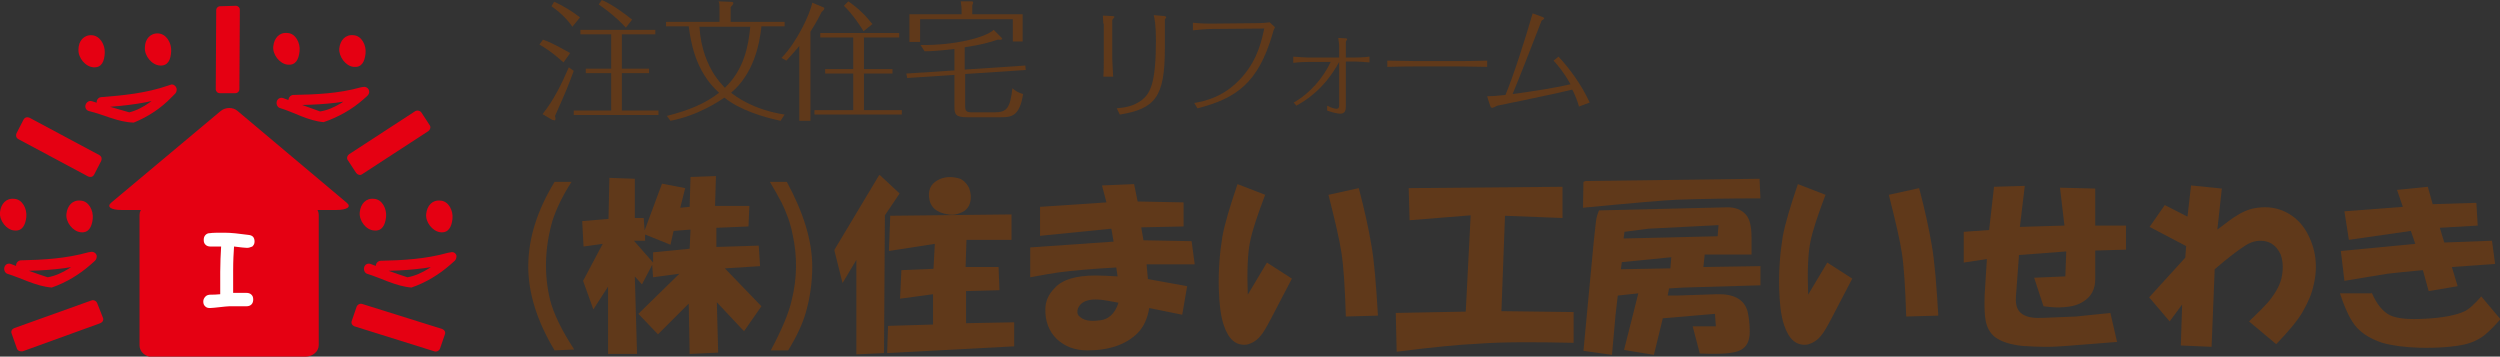 <?xml version="1.0" encoding="utf-8"?>
<!-- Generator: Adobe Illustrator 24.3.0, SVG Export Plug-In . SVG Version: 6.00 Build 0)  -->
<svg version="1.1" id="レイヤー_1" xmlns="http://www.w3.org/2000/svg" xmlns:xlink="http://www.w3.org/1999/xlink" x="0px"
	 y="0px" viewBox="0 0 560.8 80" style="enable-background:new 0 0 560.8 80;" xml:space="preserve">
<rect x="0" y="0" width="560.8" height="80" fill="#333333" stroke="none"/>
<style type="text/css">
	.st0{fill:#E50012;}
	.st1{fill:#FFFFFF;}
	.st2{fill:#60391A;}
</style>
<g>
	<g>
		<path class="st0" d="M3.8,78.2c0.2,0.5,0.7,0.7,1.3,0.6l17.4-6.3c0.5-0.2,0.8-0.7,0.6-1.2l-1.3-3.3c-0.2-0.5-0.8-0.8-1.3-0.6
			L3.2,73.6c-0.5,0.2-0.8,0.7-0.6,1.2L3.8,78.2z"/>
		<path class="st0" d="M99.8,75c0.2-0.5-0.1-1-0.6-1.2l-17.9-5.6c-0.5-0.2-1.1,0.1-1.3,0.6L78.9,72c-0.2,0.5,0.1,1,0.6,1.2l17.9,5.6
			c0.5,0.2,1.1-0.1,1.3-0.6L99.8,75z"/>
		<path class="st0" d="M68.5,80c1.6,0,3-1.1,3-2.6V48.2c0-1.4-1.3-2.6-3-2.6H34.3c-1.6,0-3,1.2-3,2.6v29.3c0,1.4,1.3,2.6,3,2.6H68.5
			z"/>
		<g>
			<path class="st0" d="M53.3,24.9c-1-0.9-2.7-0.9-3.8,0L24.9,45.5c-1,0.9,0,1.6,2.3,1.6h48.3c2.3,0,3.4-0.7,2.3-1.6L53.3,24.9z"/>
		</g>
		<g>
			<path class="st0" d="M21,15.1c1.8,0.1,2.4-1.3,2.5-3.2c0.1-1.9-1.1-3.9-2.9-4c-1.8-0.1-3,1.3-3,3.2C17.5,13,19.2,15,21,15.1z"/>
			<path class="st0" d="M35.9,14.7c1.8,0.1,2.4-1.3,2.5-3.2c0.1-1.9-1.1-3.9-2.9-4c-1.8-0.1-3,1.3-3,3.2
				C32.4,12.6,34.1,14.6,35.9,14.7z"/>
			<g>
				<path class="st0" d="M23,24.1c5.2-0.4,10.4-0.9,15.4-2.7l0.6-0.2l-1.1-1.9l-0.3,0.3c-2.5,2.3-5.3,4.8-8.6,5.6
					c-2.8-0.8-5.6-1.6-8.4-2.5c-0.6-0.2-1.2,0.2-1.4,0.8c-0.2,0.6,0.1,1.2,0.7,1.4c3.4,0.8,6.5,2.5,10.1,2.6
					c3.2-1.3,6.1-3.2,8.5-5.7l0.8-0.8c0.3-0.3,0.4-0.8,0.3-1.2c-0.2-0.6-0.8-1-1.3-0.8l-0.6,0.2c-4.9,1.7-10,2.2-15.1,2.6
					c-0.6,0.1-1,0.7-0.9,1.3C21.8,23.8,22.4,24.2,23,24.1L23,24.1z"/>
			</g>
		</g>
		<g>
			<path class="st0" d="M3.2,51.7c1.8,0.2,2.5-1.2,2.7-3c0.2-1.9-0.9-4-2.7-4.1c-1.8-0.2-3,1.1-3.2,3C-0.2,49.5,1.5,51.6,3.2,51.7z"
				/>
			<path class="st0" d="M18.1,52.1c1.8,0.2,2.5-1.2,2.7-3c0.2-1.9-0.9-4-2.7-4.1c-1.8-0.2-3,1.1-3.2,3
				C14.7,49.8,16.3,51.9,18.1,52.1z"/>
			<g>
				<path class="st0" d="M4.7,60.8c5.2-0.1,10.4-0.4,15.5-1.8l0.6-0.2l-0.9-2l-0.3,0.3c-2.6,2.2-5.5,4.5-8.9,5.1
					c-2.8-0.9-5.5-1.9-8.3-3c-0.6-0.2-1.2,0.1-1.4,0.7c-0.2,0.6,0.1,1.3,0.6,1.5c3.3,1,6.4,2.8,10,3.1c3.2-1.1,6.2-2.9,8.8-5.2
					l0.9-0.8c0.3-0.3,0.4-0.7,0.4-1.1c-0.1-0.6-0.7-1-1.3-0.9l-0.6,0.1c-5,1.4-10.1,1.7-15.2,1.8c-0.6,0.1-1,0.6-1,1.2
					C3.6,60.4,4.1,60.9,4.7,60.8L4.7,60.8z"/>
			</g>
		</g>
		<g>
			<path class="st0" d="M83.9,51.7c1.8,0.2,2.5-1.2,2.7-3c0.2-1.9-0.9-4-2.7-4.1c-1.8-0.2-3,1.1-3.2,3
				C80.5,49.5,82.1,51.6,83.9,51.7z"/>
			<path class="st0" d="M98.8,52.1c1.8,0.2,2.5-1.2,2.7-3c0.2-1.9-0.9-4-2.7-4.1c-1.8-0.2-3,1.1-3.2,3C95.4,49.8,97,51.9,98.8,52.1z
				"/>
			<g>
				<path class="st0" d="M85.4,60.8c5.2-0.1,10.4-0.4,15.5-1.8l0.6-0.2l-0.9-2l-0.3,0.3c-2.6,2.2-5.5,4.5-8.9,5.1
					c-2.8-0.9-5.5-1.9-8.3-3c-0.6-0.2-1.2,0.1-1.4,0.7c-0.2,0.6,0.1,1.3,0.6,1.5c3.3,1,6.4,2.8,10,3.1c3.2-1.1,6.2-2.9,8.8-5.2
					l0.9-0.8c0.3-0.3,0.4-0.7,0.4-1.1c-0.1-0.6-0.7-1-1.3-0.8l-0.6,0.1c-5,1.4-10.1,1.7-15.2,1.8c-0.6,0.1-1,0.6-1,1.2
					C84.2,60.4,84.7,60.9,85.4,60.8L85.4,60.8z"/>
			</g>
		</g>
		<g>
			<path class="st0" d="M64.5,14.5c1.8,0.2,2.5-1.1,2.7-3c0.2-1.9-0.9-4-2.7-4.1c-1.8-0.2-3,1.1-3.2,3
				C61.1,12.2,62.7,14.3,64.5,14.5z"/>
			<path class="st0" d="M79.3,15c1.8,0.2,2.5-1.1,2.7-3c0.2-1.9-0.9-4-2.7-4.1c-1.8-0.2-3,1.1-3.2,3C76,12.7,77.5,14.8,79.3,15z"/>
			<g>
				<path class="st0" d="M65.8,23.6c5.2-0.1,10.4-0.3,15.5-1.7l0.6-0.2l-0.9-2l-0.3,0.3c-2.6,2.2-5.6,4.5-8.9,5c-2.8-1-5.5-2-8.3-3
					c-0.6-0.2-1.2,0.1-1.4,0.7c-0.2,0.6,0.1,1.3,0.6,1.5c3.3,1,6.4,2.9,9.9,3.2c3.2-1.1,6.3-2.8,8.9-5.1l0.9-0.8
					c0.3-0.3,0.5-0.7,0.4-1.1c-0.1-0.6-0.7-1-1.3-0.9l-0.6,0.1c-5,1.4-10.1,1.6-15.2,1.7c-0.6,0.1-1,0.6-1,1.2
					C64.7,23.2,65.2,23.7,65.8,23.6L65.8,23.6z"/>
			</g>
		</g>
		<path class="st0" d="M49.4,1.4c-0.5,0-0.9,0.4-0.9,0.9L48.4,20c0,0.5,0.4,0.9,0.9,0.9l3.5,0c0.5,0,0.9-0.4,0.9-0.9l0.1-17.8
			c0-0.5-0.4-0.9-0.9-0.9L49.4,1.4z"/>
		<path class="st0" d="M3.7,29.9c-0.2,0.5-0.1,1,0.4,1.3l15.7,8.4c0.5,0.2,1,0.1,1.3-0.4l1.6-3.1c0.2-0.5,0.1-1-0.4-1.3L6.6,26.4
			c-0.5-0.2-1-0.1-1.3,0.4L3.7,29.9z"/>
		<path class="st0" d="M94.5,25.2c-0.3-0.4-0.9-0.5-1.3-0.3l-14.9,9.7c-0.4,0.3-0.6,0.9-0.3,1.3l1.9,2.9c0.3,0.4,0.9,0.6,1.3,0.3
			l14.9-9.7c0.4-0.3,0.6-0.9,0.3-1.3L94.5,25.2z"/>
		<path class="st1" d="M55.4,55.6c-0.4,0-1.3-0.1-2.9-0.3c-0.1,1.4-0.2,3.2-0.2,5.4l0,5c1,0,2,0,3,0c0.4,0,0.8,0.1,1.1,0.4
			c0.3,0.3,0.4,0.6,0.4,1.1c0,0.4-0.1,0.8-0.4,1.1c-0.3,0.3-0.7,0.4-1.1,0.4c-0.4,0-1.1,0-1.9,0c-0.8,0-1.5,0-1.9,0
			c-0.5,0-1.2,0.1-2.2,0.2c-1,0.1-1.7,0.2-2.2,0.2c-0.5,0-0.8-0.1-1.1-0.4c-0.3-0.3-0.4-0.6-0.4-1.1c0-0.4,0.2-0.8,0.5-1.1
			c0.3-0.3,0.7-0.4,1.2-0.4c0.5,0,1.2,0,2.1-0.1c0-0.9,0-2.5,0-5c0-2,0.1-3.9,0.2-5.7l-2.4,0c-0.4,0-0.8-0.1-1.1-0.4
			c-0.3-0.3-0.4-0.6-0.4-1.1c0-0.4,0.1-0.8,0.4-1.1c0.3-0.3,0.6-0.4,1-0.4c0.6-0.1,1.7-0.1,3.3-0.1c1.4,0,3.2,0.2,5.4,0.5
			c0.9,0.1,1.3,0.6,1.3,1.5c0,0.5-0.2,0.8-0.5,1.1C56.1,55.5,55.8,55.6,55.4,55.6z"/>
	</g>
	<g>
		<path class="st2" d="M124.4,40.8h3.8c-2,3.1-3.4,6-4.3,8.8c-1.7,6-1.9,11.9-0.5,17.7c0.8,3.1,2.6,6.8,5.4,11.1l-4.4,0.2
			c-3.9-6.5-5.9-12.8-5.9-18.8C118.5,53.5,120.5,47.2,124.4,40.8z"/>
		<path class="st2" d="M130.9,55.3l-0.3-5.7l5.9-0.5l0.2-9.2l5.7,0.2v8.8h2l0.2,2.8l3.9-10.5l5.2,1l-1.1,4.4l2.1-0.2l0.2-6.7
			l5.7-0.2l-0.2,6.7h7.7l-0.2,4.6l-7.2,0.3v4.3l9.5-0.3l0.3,4.6l-7.9,0.5l8.2,8.5l-3.9,5.6l-6.1-6.5l0.3,11.3l-6.4,0.3l-0.2-11.3
			l-6.9,6.9l-4.4-4.6l9.2-9l-5.9,0.8l-0.2-2.8l-2.3,4.4l-1.6-1.8l0.5,17.4h-6.5V64.3l-3.3,5.1l-2.3-6.4l4.4-8.3L130.9,55.3z
			 M146.5,58.9v-2.3l8.2-0.8l0.2-4.3l-3.8,0.3l-0.7,3.1l-5.7-2.3V54h-2.5L146.5,58.9z"/>
		<path class="st2" d="M172.7,40.8h3.8c3.8,7,5.7,13.3,5.7,19c0,3.6-0.5,7.1-1.5,10.5c-0.7,2.4-2,5.2-3.9,8.3h-3.9
			c2.5-4.7,4.1-8.5,4.7-11.3c1.2-4.8,1.3-9.7,0.2-14.7c-0.5-2.6-1.4-5-2.5-7.2C174.6,44.1,173.8,42.6,172.7,40.8z"/>
		<path class="st2" d="M187.2,56l10-16.7h0.2l4.4,4.1l-3.3,4.9l-0.2,30.9l-6.2,0.3V58.3l-3.1,5.2l-1.8-7.2V56z M199.2,73.3v-0.2
			l10.1-0.3V66l-7.4,1l0.3-6.4l7.2-0.3l0.3-5.6l-10.3,1.6l0.3-7.9l27.2-0.3v5.7h-10.1l-0.2,6.1h7.4l0.2,5.2l-7.5,0.2v7.2l10.8-0.2
			v5.4h-0.2L199,79.2L199.2,73.3z M208.4,44.2c-0.2-2,0.7-3.3,2.6-4.1c1.3-0.5,2.8-0.5,4.4,0c1,0.5,1.6,1.3,2,2.1
			c0.4,1.1,0.5,2.2,0.2,3.3c-0.3,1-0.9,1.7-1.8,2.1c-1,0.5-2,0.7-3.1,0.5C210,47.7,208.6,46.4,208.4,44.2z"/>
		<path class="st2" d="M249.8,54.2l-0.5-2.9l-16,1.6v-6.5l14.9-1l-1-3.8l7.2-0.3l0.8,3.9l10.3,0.2v5.4l-9.5,0.2l0.5,2.9l10.8,0.2
			l0.7,5.2h-10.8l0.3,3.3l8.8,1.6l-1.1,6.4l-7.4-1.5c-0.4,2.4-1.3,4.3-2.6,5.6c-2.6,2.6-6.4,3.9-11.3,3.9c-2.8,0-5.1-0.9-6.9-2.6
			c-1.7-1.7-2.6-4-2.5-6.7c0-1.7,0.7-3.3,2.1-4.7c1.7-1.9,4.8-2.8,9.2-2.8c1.4,0,3.1,0.1,4.9,0.2l-0.3-2c-5.5,0.3-9.8,0.7-12.9,1.1
			c-1.5,0.2-3.7,0.6-6.4,1.1v-6.7L249.8,54.2z M250.9,67.9c-2.2-0.4-3.7-0.7-4.6-0.7c-1.6-0.1-2.8,0.2-3.6,0.8c-0.5,0.4-0.9,1-1,1.6
			c-0.1,0.7,0.1,1.2,0.7,1.6c0.9,0.7,2.2,0.9,3.9,0.7C248.6,71.8,250.1,70.4,250.9,67.9z"/>
		<path class="st2" d="M283.8,43.7c-1.7,4.5-2.9,8-3.4,10.6c-0.5,2.4-0.7,6.3-0.5,11.8l4.3-7.2l5.6,3.6l-4.7,9
			c-1,1.9-1.7,3.1-2.3,3.8c-0.9,1.1-1.9,1.7-3.1,2c-2.4,0.3-4.1-1.1-5.2-4.4c-0.7-2.1-1-4.8-1.1-8.2c-0.1-4,0.2-7.9,0.8-11.6
			c0.5-2.8,1.7-6.8,3.4-11.8L283.8,43.7z M304.8,42.2c1.3,4.9,2.2,9.1,2.8,12.6c0.7,3.9,1.1,9.3,1.5,16l-7.2,0.2
			c-0.2-6.5-0.5-11.3-1-14.4c-0.4-2.7-1.4-7-2.9-12.9L304.8,42.2z"/>
		<path class="st2" d="M328.8,69.9l1.1-21.6l-13.7,1.1l-0.2-7.2l34.5-0.3v7l-12.9-0.5l-0.8,21.4l16.2,0.2v6.9
			c-8.9-0.2-16.1-0.2-21.4,0.2c-4.4,0.2-10.5,0.8-18.3,1.8l-0.2-8.7L328.8,69.9z"/>
		<path class="st2" d="M355.2,40.8l0.5-0.2l39-0.5l0.2,4.4c-6.8,0-13,0.1-18.7,0.3c-2.6,0.1-9.7,0.7-21.1,1.8L355.2,40.8z
			 M355.2,78.7l2.3-24.4l0.5-4.6c0.1-0.8,0.3-1.6,0.7-2.5l28.8-0.7c1.7,0,3.1,0.5,4.1,1.6c0.9,1,1.3,2.7,1.3,5.1v3.9h-10.5l-0.3,2.8
			l12.8-0.2v4.3l-17.2,0.5l-3.3,0.2l-0.3,1.6h2l9-0.3c3.8-0.1,6.1,1.1,6.9,3.8c0.3,1.3,0.5,2.8,0.5,4.6c0,2.1-0.7,3.4-2,4.1
			c-1.4,0.8-4.5,1-9.2,0.8l-1.6-6.1h5.2l-0.2-2.8L373,71.4l-2,8.2l-6.7-1.1l2.1-8.3l1.1-4.4l-4.6,0.5l-0.5,4.3l-0.8,9L355.2,78.7z
			 M374.7,60.2l0.2-2.5l-11.1,1.1l-0.2,1.6L374.7,60.2z M385.3,53l0.2-2.5l-15.7,0.8l-5.4,0.7l-0.2,1.5L385.3,53z"/>
		<path class="st2" d="M409.5,43.7c-1.7,4.5-2.9,8-3.4,10.6c-0.5,2.4-0.7,6.3-0.5,11.8l4.3-7.2l5.6,3.6l-4.7,9
			c-1,1.9-1.7,3.1-2.3,3.8c-0.9,1.1-1.9,1.7-3.1,2c-2.4,0.3-4.1-1.1-5.2-4.4c-0.7-2.1-1-4.8-1.1-8.2c-0.1-4,0.2-7.9,0.8-11.6
			c0.5-2.8,1.7-6.8,3.4-11.8L409.5,43.7z M430.5,42.2c1.3,4.9,2.2,9.1,2.8,12.6c0.7,3.9,1.1,9.3,1.5,16l-7.2,0.2
			c-0.2-6.5-0.5-11.3-1-14.4c-0.4-2.7-1.4-7-2.9-12.9L430.5,42.2z"/>
		<path class="st2" d="M446.2,51.6l1.1-9.7l6.9-0.2l-1.1,9.2l10-0.3l-1-8.5l7.9,0.2v8.3h6.9V56l-6.9,0.2v6.5c0,2.2-0.9,3.8-2.6,4.9
			c-1.2,0.8-2.7,1.2-4.4,1.3c-1,0.1-2.5,0.1-4.6-0.2l-2.1-6.4l7-0.3l0.2-5.6l-10.6,0.8l-0.7,9.5c-0.1,1.9,0.4,3.1,1.5,3.8
			c1.1,0.7,2.6,0.9,4.6,0.8l7.4-0.3l7.7-0.8l1.5,6.5l-3.8,0.3c-6.1,0.5-9.9,0.8-11.5,0.8c-2.5,0-4.5-0.1-5.9-0.2
			c-2.8-0.3-4.9-1-6.2-2c-1.1-0.9-1.8-2.1-2.1-3.8c-0.2-1.1-0.3-3-0.2-5.7l0.5-8l-5.2,0.8v-6.9L446.2,51.6z"/>
		<path class="st2" d="M490.2,57.8l0.2-2.6l-8.2-4.3l3.4-4.9l5.1,2.6l0.8-7l6.9,0.7l-1,9.2c2-1.5,3.4-2.6,4.3-3.1
			c1.5-1,3.1-1.6,4.7-1.8c2.3-0.3,4.4,0,6.4,1c2,1,3.5,2.5,4.6,4.4c2.1,3.7,2.6,7.7,1.6,11.9c-0.4,2-1.3,4-2.5,6.1
			c-1.1,1.9-3.1,4.3-5.9,7.2l-6.1-5.1c2.1-2,3.6-3.5,4.6-4.7c1.5-1.9,2.5-3.7,2.8-5.6c0.3-1.7,0.2-3.3-0.3-4.7
			c-0.7-1.5-1.7-2.5-3.1-2.9c-1.5-0.4-3.1-0.2-4.7,0.8s-4,2.8-7,5.4l-0.7,17.4l-6.9-0.3l0.3-9.2l-2.8,3.8l-4.6-5.4L490.2,57.8z"/>
		<path class="st2" d="M532,65.6c1.1,2.6,2.5,4.3,4.1,5.1c1.6,0.8,4.3,1,7.9,0.8c4-0.2,6.9-0.8,8.7-1.6c1-0.4,2.3-1.6,3.9-3.4
			l4.3,5.1c-1.4,1.6-2.6,2.8-3.6,3.6c-1.3,1-2.8,1.7-4.6,2.1c-2.4,0.5-5.7,0.8-10,0.7c-3.4-0.1-6.2-0.5-8.3-1.1
			c-2.4-0.8-4.3-1.9-5.7-3.4c-1.3-1.4-2.6-4-3.8-7.7H532z M541.8,54.7l-1-2.9l-13.9,2l-1-6.4l13.1-1l-1.3-3.8l6.9-0.7l1.1,3.9
			l9.8-0.3l0.3,5.1l-8.5,0.5l1,3.3L559,54l0.7,5.2l-9.7,0.7l1.3,4.3l-6.5,1.1l-1.3-4.7c-3.5,0.3-6.1,0.6-7.9,0.8
			c-2.7,0.4-5.9,1-9.7,1.6l-0.8-6.7L541.8,54.7z"/>
	</g>
	<g>
		<g>
			<path class="st2" d="M126.4,14c-0.6-0.5-2.7-2.5-5.4-4l0.8-1.1c0.9,0.3,2.2,0.8,6.1,3L126.4,14z M128.7,15.9
				c-1.3,3.5-1.6,4.3-4.2,10.1c0.1,0.3,0.1,0.5,0.1,0.6c0,0.1,0,0.4-0.2,0.4s-0.3-0.1-0.5-0.1l-2.2-1.3c2.5-3.1,4.3-6.8,5.9-10.5
				L128.7,15.9z M128.4,6c-0.6-0.9-2.1-2.8-4.7-4.6l0.6-1c1.9,0.8,4.3,2.3,5.8,3.5L128.4,6z M147.7,24.8v1h-19v-1h8.4v-8.4h-5.7v-1
				h5.7V7.7h-6.9v-1H147v1h-7.5v7.7h6.1v1h-6.1v8.4H147.7z M140.4,6.2c-2.5-2.7-5.2-4.6-6.1-5.2l0.7-1c2.2,0.9,5.2,3.1,6.8,4.4
				L140.4,6.2z"/>
			<path class="st2" d="M175.1,27.1c-4.1-0.9-9.1-2.4-12.6-5.2c-0.9,0.6-5.8,4-12.1,5.2l-0.8-1.1c4.8-1.2,8.7-2.8,11.7-5.2
				c-5.5-4.9-6.4-11.9-6.8-14.9h-5.1v-1h12V2.2c0-1.1,0-1.4-0.2-1.9l2.5,0.1c0.7,0,0.8,0.1,0.8,0.3c0,0.2-0.2,0.5-0.6,0.9v3.3h12.1
				v1h-5.2c-0.4,4.1-1.8,10.7-6.8,14.9c1,0.8,4.9,3.8,12,4.9L175.1,27.1z M156.9,6c0.3,5,1.9,8.5,3.3,10.7c0.9,1.4,1.6,2.1,2.4,3
				c4.3-4.1,5.3-9.4,5.7-13.7H156.9z"/>
			<path class="st2" d="M181.7,27.1h-2.4V10.3c-1.3,1.6-2.1,2.4-2.9,3.3l-1.1-0.6c3.6-3.7,6.5-10.1,6.9-12.4l2.4,1
				c0.3,0.1,0.3,0.1,0.3,0.3c0,0.3-0.3,0.5-0.6,0.8c-1.2,2.4-2,3.6-2.5,4.4V27.1z M193.8,8.4v7.1h6.4v1h-6.4v8.2h8.5v1h-19.6v-1h8.7
				v-8.2h-6.3v-1h6.3V8.4H184v-1h17.7v1H193.8z M193.7,7c-0.4-0.7-2.3-3.7-4.4-5.7l1-1c2.4,1.7,3.8,3.1,5.4,5.1L193.7,7z"/>
			<path class="st2" d="M216.5,15.6l13.5-0.9l0.1,1l-13.6,0.9v6.9c0,1.1,0,1.7,1.4,1.7h5.2c2.8,0,3.5-1,4-5.4c0.8,0.7,1.4,1,2.4,1.3
				c-0.8,5.2-2.8,5.2-5.2,5.2h-7.3c-2.6,0-2.9-0.6-2.9-2.3v-7.2l-10.6,0.7l-0.2-1l10.8-0.7V11c-3.7,0.4-5.2,0.5-6.7,0.5l-0.9-1.4
				c7.7,0.1,14.6-1.7,16.4-3.4l1.7,1.7c0.1,0.1,0.2,0.2,0.2,0.3c0,0.3-0.7,0.2-1,0.2c-1.8,0.6-3.9,1.2-7.4,1.7V15.6z M229.4,3.2v6.1
				h-2.2V4.3h-20.8v5.1H204V3.2h11.7V2.2c0-0.9-0.2-1.7-0.2-1.9l2.5,0c0.1,0,0.3,0.1,0.3,0.2c0,0.2-0.1,0.5-0.2,0.7v2H229.4z"/>
		</g>
		<g>
			<path class="st2" d="M247.5,5.3c0-0.4-0.1-1.2-0.1-1.8l2.1,0.1c0.3,0,0.5,0.1,0.5,0.2c0,0.1-0.5,0.6-0.5,0.7v8.7
				c0,0.8,0.2,3.3,0.2,4h-2.2c0.1-0.8,0.1-3.6,0.1-4V5.3z M250.5,24.3c1.9-0.2,3.7-0.4,5.7-1.9c1.8-1.5,3.1-3.6,3.1-13.4
				c0-3.3-0.3-4.9-0.5-5.6l2.4,0.2c0.1,0,0.4,0.1,0.4,0.3c0,0.1-0.3,0.4-0.3,0.5c0,0.1,0,6.1,0,6.5c0,10.9-2.2,13.5-10.1,14.8
				L250.5,24.3z"/>
			<path class="st2" d="M281.7,5.2c0.3,0,1.8,0,3.1-0.2l1.2,1.1c-0.3,0.6-0.4,0.9-0.6,1.7c-3.2,10.8-8.1,14.3-16.8,16.5l-0.7-1.2
				c2.3-0.4,6.8-1.3,10.8-5.9c3.6-4.1,4.4-8.6,4.9-10.8l-12,0.1c-1.1,0-2.9,0.2-4,0.3V5.1c1.9,0.2,3.4,0.2,4,0.2L281.7,5.2z"/>
			<path class="st2" d="M290,12.7c1.4,0.1,2.9,0.2,3.3,0.2h7.1v-2.6c0-0.3-0.1-1.2-0.2-1.8l1.7,0.1c0.1,0,0.3,0.1,0.3,0.2
				c0,0.1-0.3,0.4-0.3,0.6v3.5h2.1c0.3,0,1.8,0,3.2-0.2V14c-1.1-0.1-2.6-0.2-3.2-0.2h-2.1V24c0,0.7-0.2,1.5-1.2,1.5
				c-0.5,0-1.7-0.2-3-0.7v-1.1c1.1,0.6,1.9,0.7,2.1,0.7c0.5,0,0.6-0.3,0.6-0.8v-9.7c-3.4,6.2-7.6,8.7-9.6,9.8l-0.6-0.7
				c3.6-2,6.6-5.5,8.3-9.1h-5.1c-0.3,0-1.8,0-3.3,0.2V12.7z"/>
			<path class="st2" d="M311.2,13.6c2.1,0,4.2,0.1,6.3,0.1h9.8c0.4,0,3.3,0,6.3-0.1V15c-2,0-4.3-0.1-6.3-0.1h-9.8
				c-0.1,0-3.6,0-6.3,0.1V13.6z"/>
			<path class="st2" d="M354.2,23.9c-0.4-1.4-0.8-2.4-1.5-3.8c-3.8,0.9-5.3,1.2-9.1,2c-1.2,0.3-7.4,1.5-7.7,1.6
				c-0.2,0.1-1,0.5-1.2,0.5c-0.1,0-0.2-0.1-0.3-0.2c-0.1-0.1-0.7-2-0.8-2.4c1,0,2.2-0.1,4.1-0.3c1.7-4,4.5-12.7,6.1-18.3l2.2,0.8
				c0.2,0.1,0.4,0.2,0.4,0.3c0,0.1-0.1,0.2-0.1,0.2c-0.5,0.3-0.5,0.3-0.6,0.6c-2.4,6.2-4.7,12.1-6.4,16.2c5.2-0.7,10.1-1.5,13-2.2
				c-1.7-3-2.9-4.3-3.8-5.3l1.1-0.9c2.5,2.7,5.1,6.2,7,10.3L354.2,23.9z"/>
		</g>
	</g>
</g>
</svg>
